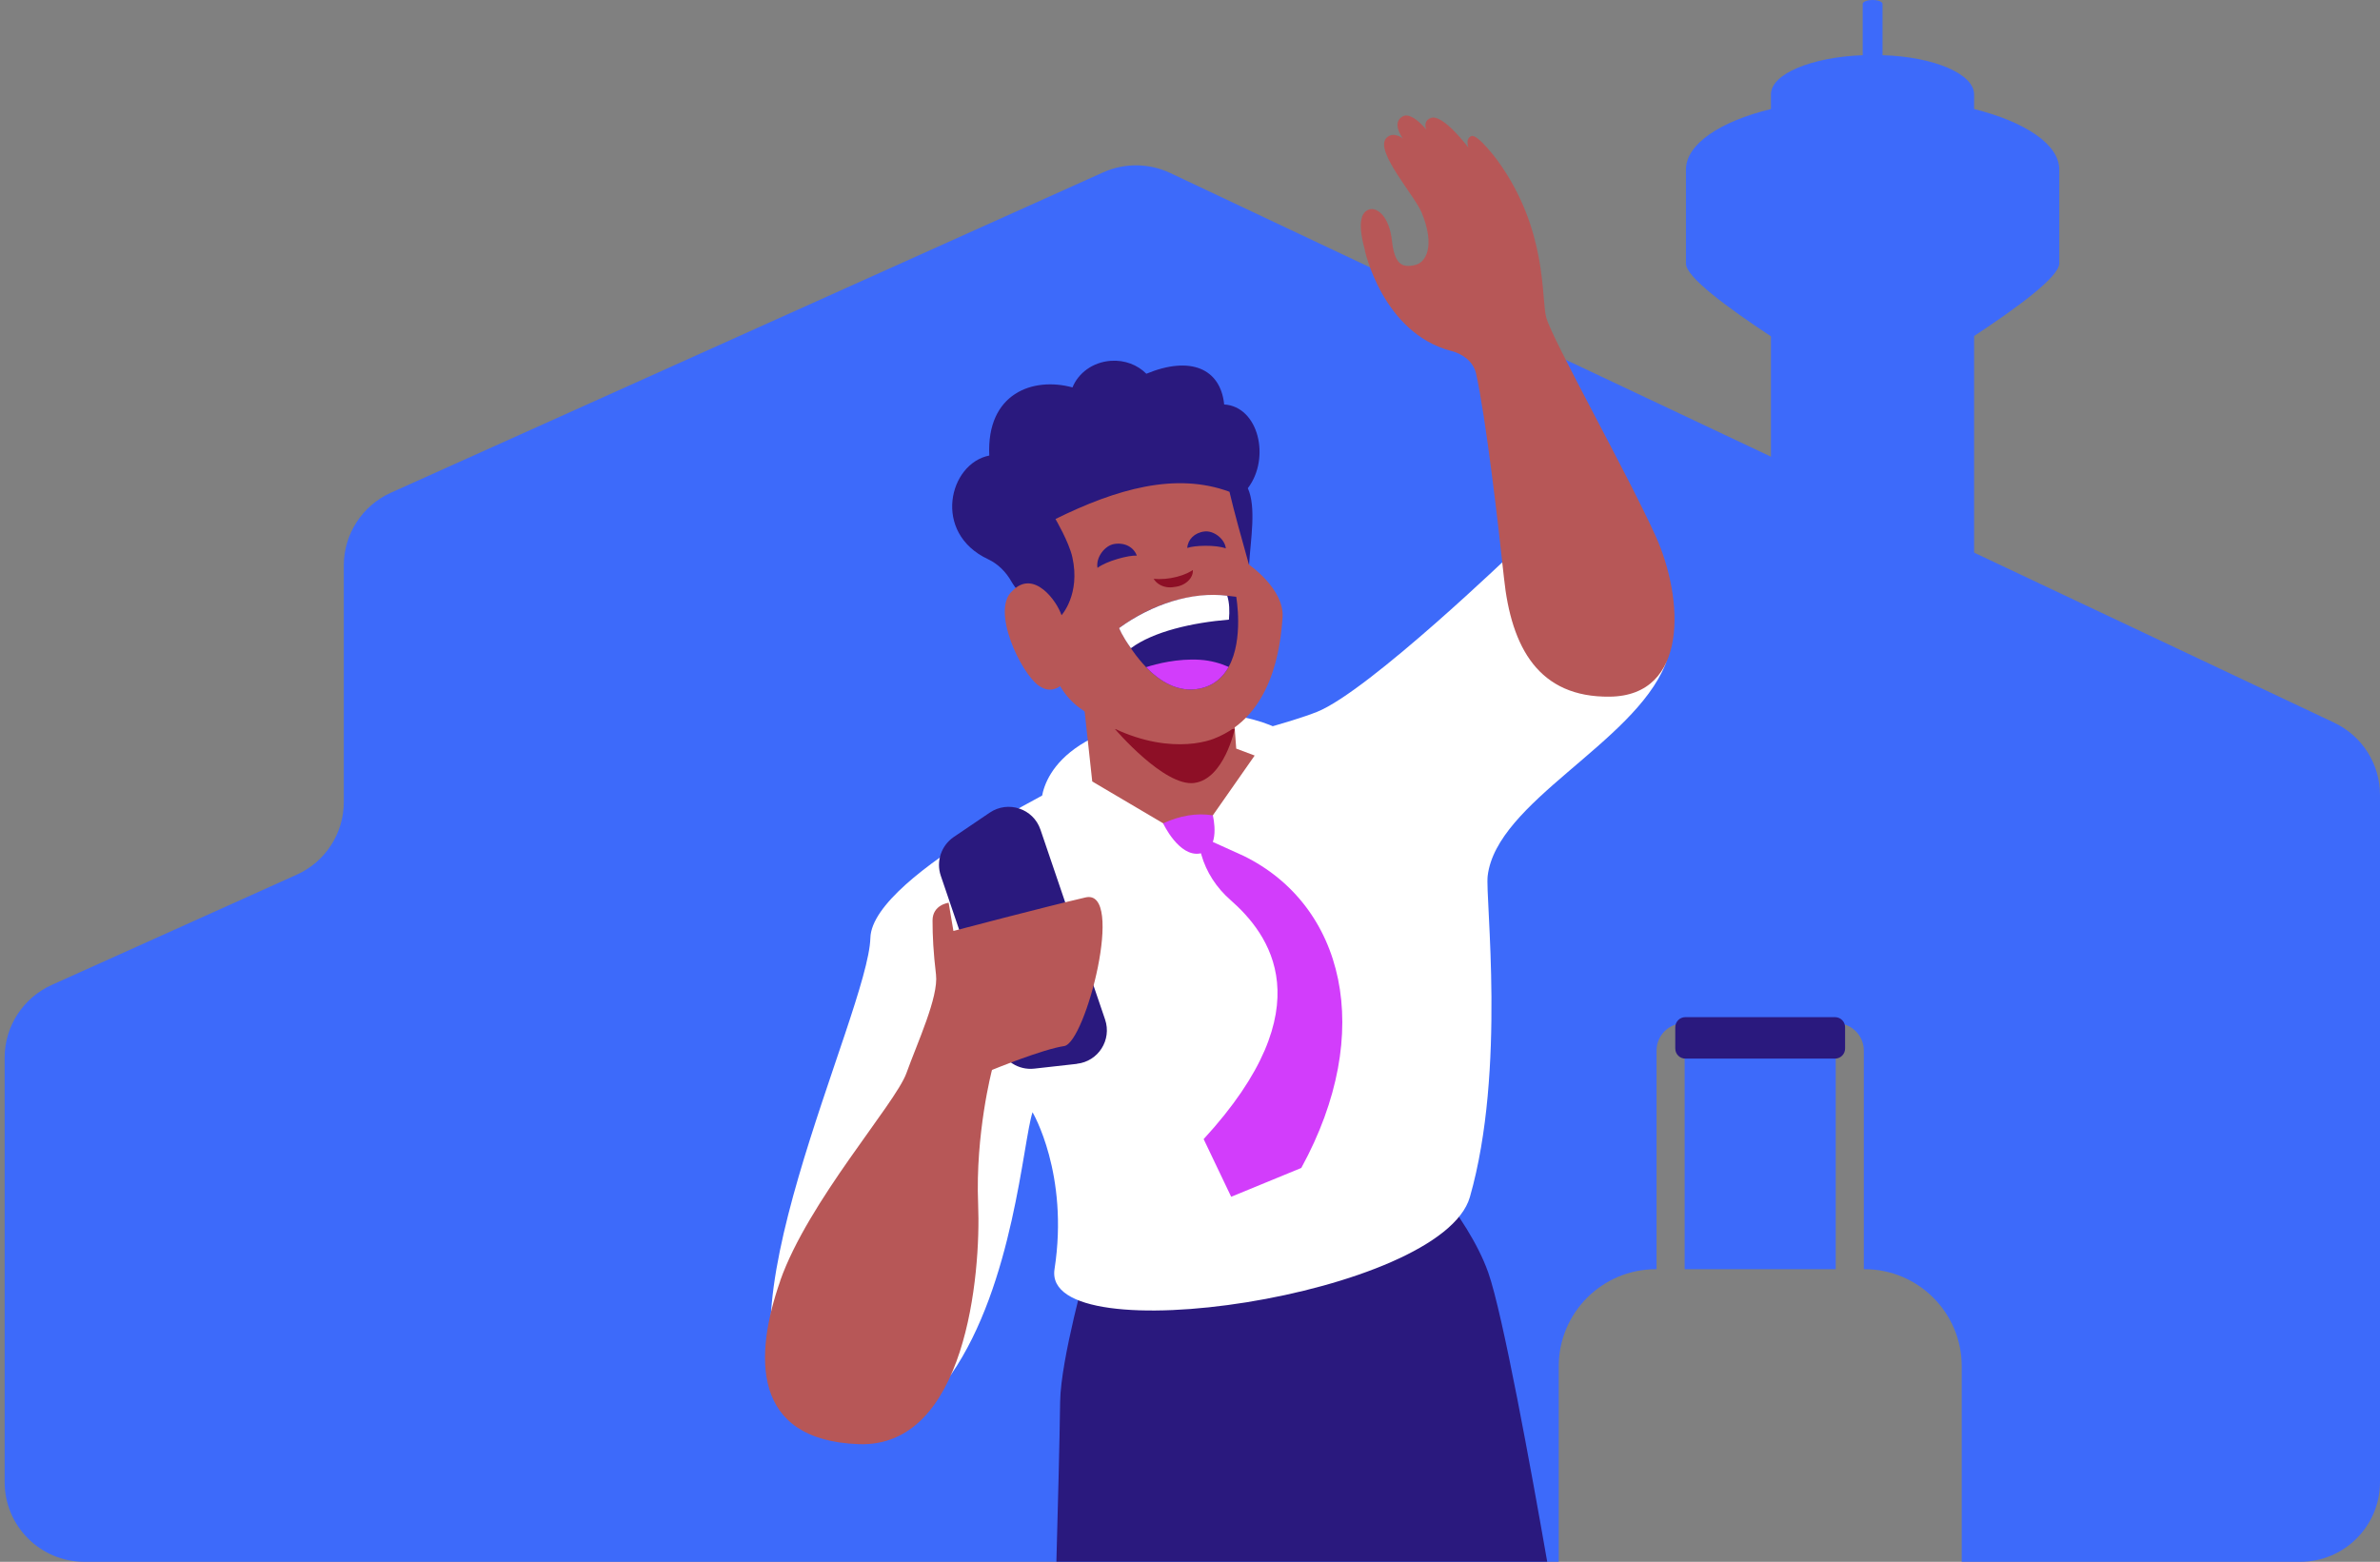 <svg width="451" height="296" viewBox="0 0 451 296" fill="none" xmlns="http://www.w3.org/2000/svg">
<rect x="0" y="0" width="451" height="296" fill="#808080" stroke="none"/>
<path d="M390.225 32.126V49.919C390.225 52.438 382.384 58.221 374.082 63.684V172.445H335.587V63.738C327.303 58.274 319.48 52.491 319.48 49.972V32.126C319.48 27.337 325.901 23.026 335.587 20.666V17.881C335.587 14.014 343.215 10.839 352.972 10.466V0.745C352.972 0.337 353.788 0 354.852 0C355.917 0 356.733 0.337 356.733 0.745V10.466C366.489 10.75 374.082 14.014 374.082 17.881V20.666C383.785 23.097 390.225 27.372 390.225 32.126Z" fill="#3D6AFA"/>
<path d="M442.343 136.984H442.361L221.736 32.782C217.744 30.902 213.114 30.849 209.07 32.658L74.073 93.38C68.644 95.828 65.15 101.221 65.15 107.164V151.991C65.15 157.934 61.655 163.344 56.227 165.775L9.803 186.672C4.374 189.12 0.88 194.513 0.88 200.455V280.886C0.88 289.241 7.656 296 15.994 296H295.372V258.942C295.372 248.795 303.621 240.546 313.768 240.546H313.91V199.107C313.91 196.251 316.234 193.927 319.09 193.927H348.005C350.861 193.927 353.185 196.251 353.185 199.107V240.546H353.344C363.491 240.546 371.74 248.795 371.74 258.942V296H435.886C444.241 296 451 289.224 451 280.886V150.661C451 144.807 447.629 139.485 442.343 136.984Z" fill="#3D6AFA"/>
<path d="M347.863 199.25H319.232V240.547H347.863V199.25Z" fill="#3D6AFA"/>
<path d="M347.721 192.774H319.373C318.309 192.774 317.457 193.626 317.457 194.69V198.717C317.457 199.781 318.309 200.633 319.373 200.633H347.721C348.785 200.633 349.637 199.781 349.637 198.717V194.69C349.637 193.626 348.785 192.774 347.721 192.774Z" fill="#2A197E"/>
<path d="M266.616 218.443L206.568 241.167L206.072 239.695C206.072 239.695 200.998 257.576 200.892 265.648C200.785 273.489 200.448 286.367 200.182 295.982H293.19C290.174 278.722 284.764 248.919 282.014 241.167C278.076 230.062 266.616 218.443 266.616 218.443Z" fill="#2A197E"/>
<path d="M197.308 152.914C197.308 152.914 196.12 141.348 215.882 136.771C235.643 132.194 244.424 139.45 244.424 139.45L229.594 163.238L197.291 152.932H197.308V152.914Z" fill="white"/>
<path d="M206.693 146.119C206.693 146.119 165.271 165.562 164.934 177.749C164.544 192.064 133.358 254.312 151.86 267.812C158.548 272.69 173.378 270.419 180.243 260.485C192.057 243.385 193.831 216.385 195.659 210.797C195.659 210.797 202.612 222.488 199.827 240.546C197.326 256.778 273.18 245.584 278.537 226.869C285.438 202.744 281.411 170.121 281.908 166.005C283.593 151.938 309.457 140.957 315.559 125.967C319.977 115.111 287.052 104.325 287.052 104.325C287.052 104.325 259.379 130.988 249.586 134.908C239.794 138.828 206.693 146.119 206.693 146.119Z" fill="white"/>
<path d="M205.238 132.088L206.976 148.107L226.33 159.531L237.754 143.193L234.26 141.88L233.621 133.347L205.238 132.088Z" fill="#B75757"/>
<path d="M211.269 138.154H233.976C233.976 138.154 231.989 147.627 226.312 148.39C220.636 149.153 211.269 138.154 211.269 138.154Z" fill="#8D0F26"/>
<path d="M204.067 201.627L195.996 202.531C193.015 202.868 190.213 201.077 189.255 198.238L178.274 165.97C177.352 163.256 178.363 160.241 180.74 158.626L187.552 154.014C191.046 151.655 195.818 153.251 197.166 157.243L209.407 193.218C210.719 197.085 208.129 201.165 204.067 201.609V201.627Z" fill="#2A197E"/>
<path d="M200.04 98.348C210.577 88.839 221.381 86.161 232.486 91.216L236.708 107.04C236.708 107.04 243.431 111.652 243.041 117.063C242.65 122.473 241.213 135.707 229.984 140.018C226.561 141.33 216.786 142.927 204.652 134.217C192.519 125.507 200.04 98.33 200.04 98.33V98.348Z" fill="#B75757"/>
<path d="M231.971 76.617C231.262 69.858 225.585 67.374 217.23 70.834C215.58 69.166 213.132 68.19 210.471 68.385C207.083 68.634 204.333 70.692 203.233 73.424C195.747 71.383 186.913 74.523 187.463 86.338C179.817 87.828 176.607 100.991 187.215 105.975C189.113 106.862 190.603 108.37 191.65 110.197C192.483 111.652 193.53 112.699 194.665 113.532L197.841 111.883L201.122 116.637C201.122 116.637 204.795 112.663 203.198 105.567C202.542 102.676 200.005 98.365 200.005 98.365C211.589 92.653 222.8 89.442 232.982 93.203C233.869 97.017 235.271 102.019 236.69 107.075C236.992 102.215 238.091 96.13 236.459 92.529C240.806 86.817 238.499 77.042 231.954 76.652V76.617H231.971Z" fill="#2A197E"/>
<path d="M196.918 130.013C193.441 127.618 187.711 115.59 191.845 111.989C195.871 107.803 200.289 113.905 201.158 116.619L202.719 127.919C202.719 127.919 200.413 132.407 196.918 129.995V130.013Z" fill="#B75757"/>
<path d="M232.823 126.393C231.723 128.398 229.984 129.959 227.306 130.509C223.261 131.325 219.784 129.125 217.177 126.447C216.254 125.471 215.42 124.442 214.728 123.466C213.025 121.089 212.068 119.031 212.068 119.031C218.276 114.508 224.716 112.61 231.013 112.823C232.095 112.858 233.195 112.947 234.26 113.106C234.26 113.106 235.714 121.196 232.823 126.393Z" fill="#2A197E"/>
<path d="M232.557 112.911C232.982 114.26 233.018 115.838 232.876 117.435C225.957 118.003 218.596 119.67 214.303 122.846C212.6 120.468 212.068 119.032 212.068 119.032C218.276 114.508 225.869 112.06 232.557 112.911Z" fill="white"/>
<path d="M232.823 126.394C231.723 128.398 229.984 129.959 227.306 130.509C223.261 131.325 219.784 129.126 217.177 126.447C219.146 125.808 223.172 124.779 227.377 125.045C229.434 125.17 231.297 125.72 232.823 126.394Z" fill="#D23DFB"/>
<path d="M147.851 242.764C142.901 256.903 142.316 272.939 162.681 273.702C183.046 274.465 185.902 241.54 185.352 228.2C184.802 214.86 187.977 202.78 187.977 202.78C187.977 202.78 197.592 198.842 201.654 198.256C205.717 197.671 213.274 168.33 205.699 170.086C198.124 171.842 180.669 176.437 180.669 176.437L179.764 171.097C179.764 171.097 176.713 171.452 176.713 174.468C176.713 177.483 176.872 180.464 177.369 184.721C177.866 188.979 173.857 197.564 171.763 203.383C169.67 209.201 153.119 227.686 147.833 242.764H147.851Z" fill="#B75757"/>
<path d="M283.841 30.512C283.841 30.512 280.027 25.314 278.821 25.793C277.597 26.29 278.271 27.993 278.271 27.993C278.271 27.993 273.428 21.518 271.158 22.352C269.543 22.937 270.271 24.551 270.271 24.551C270.271 24.551 267.486 21.074 265.783 22.068C263.601 23.309 265.818 26.219 265.818 26.219C265.818 26.219 263.849 24.693 262.572 26.325C260.727 28.933 268.089 37.093 269.419 40.339C271.974 46.584 270.288 49.848 268.018 50.256C265.658 50.752 264.275 50.114 263.76 45.572C263.246 41.031 261.028 39.328 259.574 39.665C257.747 40.144 257.268 42.592 258.722 47.683C258.669 47.524 258.616 47.382 258.563 47.222C258.563 47.222 261.915 63.117 275.025 66.523C276.976 67.002 279.105 68.368 279.69 70.709C281.535 78.905 283.948 99.607 284.994 109.505C286.378 122.828 291.647 132.212 305.058 132.034C320.012 131.857 319.143 113.497 313.697 101.505C308.251 89.513 294.272 64.589 293.013 60.207C292.019 56.642 293.332 43.603 283.824 30.494H283.841V30.512Z" fill="#B75757"/>
<path d="M220.405 156.036C223.616 154.581 226.756 154.031 229.825 154.528C229.825 154.528 231.457 161.003 227.43 161.748C223.403 162.493 220.405 156.036 220.405 156.036Z" fill="#D23DFB"/>
<path d="M226.543 158.076L227.643 161.961C228.583 165.296 230.534 168.259 233.142 170.547C240.38 176.898 251.183 190.752 228.086 215.889L233.302 226.817L246.589 221.353C260.745 195.507 254.66 171.523 235.661 162.21L226.525 158.076H226.543Z" fill="#D23DFB"/>
<path d="M215.438 105.301C213.912 105.194 209.69 106.312 207.97 107.625C207.615 105.691 209.318 103.403 211.127 103.101C213.15 102.764 214.835 103.704 215.42 105.301H215.438Z" fill="#2A197E"/>
<path d="M225 103.847C226.33 103.35 230.41 103.226 232.291 103.936C232.095 102.108 229.967 100.512 228.246 100.725C226.348 100.955 225.088 102.25 224.982 103.847H225Z" fill="#2A197E"/>
<path d="M222.534 111.244C224.663 111.049 226.224 109.488 226.029 107.927C225.833 106.366 223.9 105.39 221.771 105.586C219.642 105.781 218.081 107.342 218.276 108.903C218.667 110.464 220.405 111.635 222.534 111.244Z" fill="#8D0F26"/>
<path d="M221.895 109.559C224.982 109.027 227.43 107.572 227.164 106.241C226.916 105.106 224.166 104.485 221.079 105.017C217.993 105.55 215.545 107.004 215.811 108.335C215.864 109.47 218.809 110.091 221.895 109.559Z" fill="#B75757"/>
</svg>
